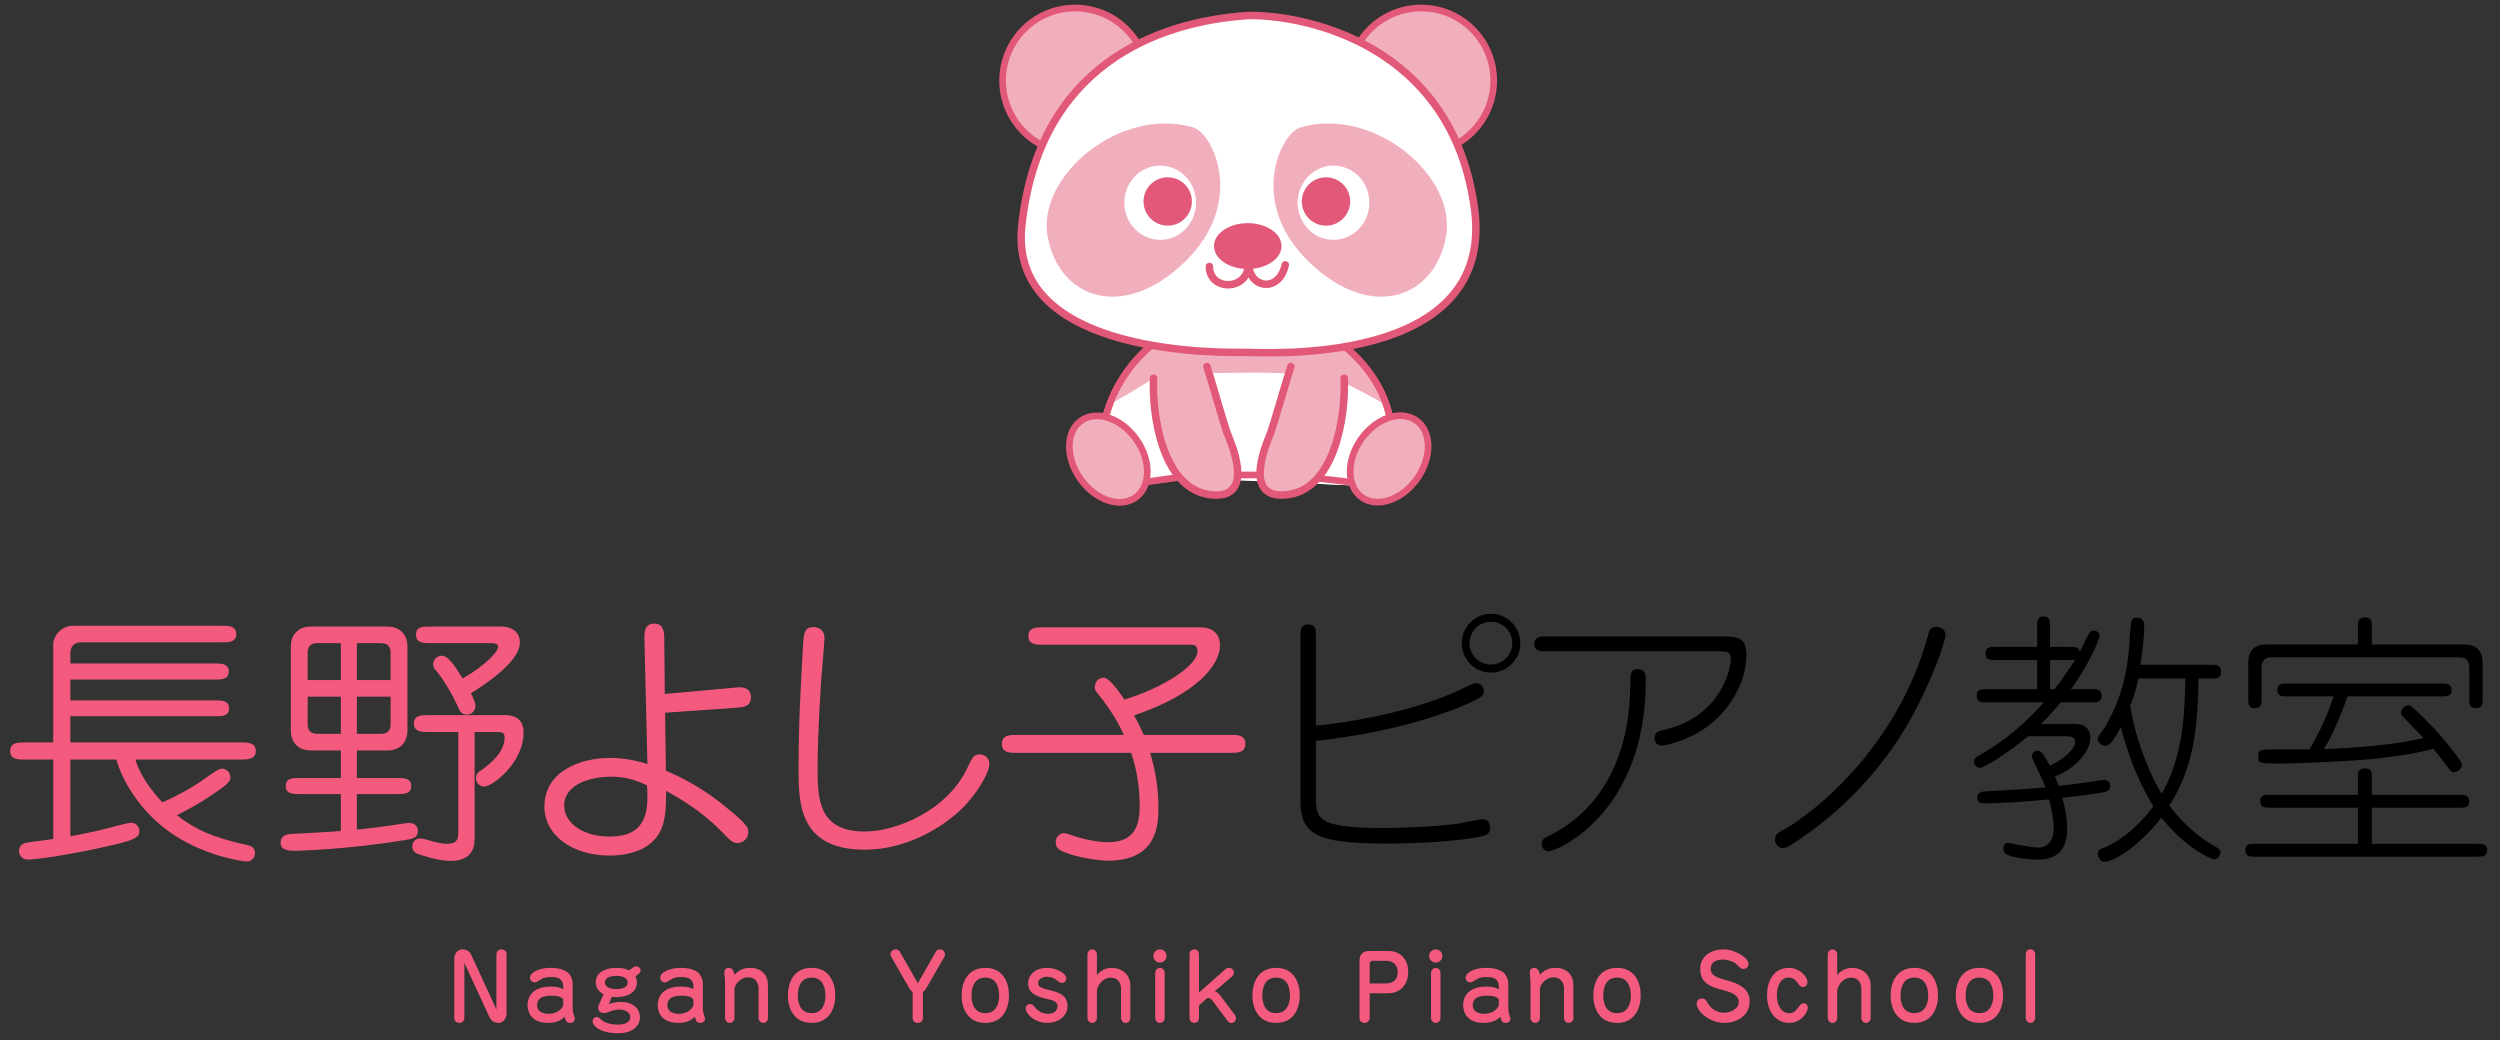 <?xml version="1.0" encoding="utf-8"?>
<!-- Generator: Adobe Illustrator 16.0.0, SVG Export Plug-In . SVG Version: 6.00 Build 0)  -->
<!DOCTYPE svg PUBLIC "-//W3C//DTD SVG 1.1//EN" "http://www.w3.org/Graphics/SVG/1.1/DTD/svg11.dtd">
<svg version="1.1" id="レイヤー_1" xmlns="http://www.w3.org/2000/svg" xmlns:xlink="http://www.w3.org/1999/xlink" x="0px"
	 y="0px" width="311.665px" height="129.711px" viewBox="0 0 311.665 129.711" enable-background="new 0 0 311.665 129.711"
	 xml:space="preserve">
<rect x="0" y="0" width="311.665" height="129.711" fill="#333333" stroke="none"/>
<g>
	<g>
		<path fill="#F35A7E" d="M26.885,82.713c0.734,0,1.634,0.034,1.634,1.002c0,1-0.9,1-1.634,1H8.772v2.602h18.146
			c0.734,0,1.635,0,1.635,1.001c0,0.968-0.868,0.968-1.635,0.968H8.772v3.269H30.12c0.767,0,1.768,0.033,1.768,1.067
			c0,1.033-0.967,1.067-1.768,1.067H16.878c0.233,0.8,0.934,2.769,3.369,5.337c1.201-0.5,3.769-1.834,5.303-2.969
			c0.567-0.4,1.668-1.234,2.102-1.234c0.5,0,1.067,0.4,1.067,1.102c0,0.399,0,0.666-2.735,2.468c-1.201,0.8-2.668,1.601-3.936,2.235
			c2.268,1.768,4.436,2.768,8.806,3.735c0.3,0.066,0.934,0.2,0.934,1.001c0,0.434-0.3,1.033-1.034,1.033
			c-0.367,0-5.57-0.666-9.873-3.869c-3.236-2.368-5.571-5.938-6.371-8.839H8.772v9.573c0.834-0.167,3.436-0.668,4.637-1.001
			c0.967-0.267,2.635-0.7,2.935-0.7c0.634,0,1.034,0.533,1.034,1.033c0,0.734-0.4,1.068-3.236,1.734
			c-6.17,1.436-10.14,1.836-10.607,1.836c-0.9,0-1.167-0.668-1.167-1.068c0-0.9,0.834-1.033,1.067-1.066
			c0.5-0.067,2.769-0.367,3.202-0.434v-9.907H3.002c-0.767,0-1.734,0-1.734-1.067c0-1.034,0.934-1.067,1.734-1.067h3.636V80.312
			c0-0.935,0.901-2.303,2.502-2.303h18.579c0.767,0,1.734,0,1.734,1.035c0,1.033-0.967,1.033-1.734,1.033H10.007
			c-0.333,0-1.234,0.167-1.234,1.368v1.267H26.885z"/>
		<path fill="#F35A7E" d="M44.492,96.99h5.104c0.734,0,1.668,0,1.668,1c0,1.001-0.901,1.001-1.668,1.001h-5.104v4.437
			c1.935-0.2,4.203-0.5,5.837-0.768c0.233-0.033,0.534-0.066,0.667-0.066c0.901,0,1.101,0.6,1.101,1
			c0,0.867-0.634,0.968-1.601,1.135c-7.405,1.201-13.376,1.334-13.542,1.334c-1.167,0-1.968-0.1-1.968-1
			c0-1.035,0.967-1.068,1.368-1.102c1.134-0.066,5.337-0.267,6.138-0.367v-4.603h-5.204c-0.734,0-1.668,0-1.668-1.001
			c0-1,0.901-1,1.668-1h5.204v-3.436h-3.77c-1.268,0-2.468-0.734-2.468-2.535V80.646c0-1.667,1.067-2.535,2.468-2.535h9.606
			c1.268,0,2.468,0.733,2.468,2.535V91.02c0,1.668-1.067,2.535-2.468,2.535h-3.836V96.99z M42.491,84.781v-4.603h-2.869
			c-0.601,0-1.268,0.167-1.268,1.167v3.436H42.491z M38.355,86.85v3.469c0,1.001,0.667,1.168,1.268,1.168h2.869V86.85H38.355z
			 M48.695,84.781v-3.436c0-1-0.667-1.167-1.268-1.167h-2.936v4.603H48.695z M44.492,86.85v4.637h2.936
			c0.601,0,1.268-0.167,1.268-1.168V86.85H44.492z M59.169,104.629c0,2.168-1.568,2.701-2.969,2.701
			c-1.634,0-3.902-0.801-4.002-0.834c-0.267-0.1-0.801-0.301-0.801-1c0-0.467,0.367-0.968,0.934-0.968c0.2,0,0.4,0.033,0.8,0.134
			c0.734,0.232,1.834,0.533,2.535,0.533c1.167,0,1.468-0.4,1.468-1.367V91.252h-3.769c-0.768,0-1.768,0-1.768-1.066
			c0-1.034,0.967-1.034,1.768-1.034h9.706c0.868,0,2.202,0.333,2.202,2.168c0,3.803-3.903,6.737-4.903,6.737
			c-0.534,0-1.034-0.434-1.034-1.066c0-0.534,0.3-0.734,0.701-1.001c1.368-0.935,2.869-2.401,2.869-4.003
			c0-0.634-0.267-0.734-0.901-0.734h-2.835V104.629z M53.599,80.179c-1.001,0-1.735-0.101-1.735-1.034
			c0-1.034,0.768-1.034,1.735-1.034h8.973c0.333,0,2.235,0.101,2.235,2.001c0,2.602-5.237,5.771-6.104,6.305
			c0.333,0.667,0.567,1.168,0.567,1.602c0,0.566-0.467,1.066-1.067,1.066c-0.767,0-0.901-0.5-1.268-1.301
			c-0.5-1.1-1.568-2.969-2.402-3.969c-0.3-0.334-0.534-0.601-0.534-1.001c0-0.534,0.434-1.067,1.101-1.067
			c0.8,0,1.667,1.367,2.568,2.836c2.702-1.502,4.436-3.336,4.436-3.937c0-0.4-0.5-0.467-0.7-0.467H53.599z"/>
		<path fill="#F35A7E" d="M91.354,85.749c0.233-0.033,0.667-0.067,0.867-0.067c1.167,0,1.401,0.701,1.401,1.234
			c0,1.168-0.934,1.268-2.102,1.334l-8.605,0.602l0.1,7.238c3.636,1.467,6.571,3.769,7.038,4.169
			c3.235,2.568,3.235,2.969,3.235,3.469c0,0.768-0.601,1.368-1.368,1.368c-0.567,0-0.734-0.167-2.102-1.568
			c-2.501-2.535-5.237-4.069-6.771-4.937c-0.033,2.669-0.067,4.37-1.301,5.904c-1.568,1.901-4.37,2.168-5.704,2.168
			c-4.703,0-8.172-2.535-8.172-6.104c0-4.336,4.37-6.07,8.139-6.07c1.334,0,2.835,0.166,4.703,0.768l-0.367-15.311
			c-0.034-1.001-0.067-2.201,1.234-2.201c1.234,0,1.234,1.167,1.234,2.168l0.066,6.604L91.354,85.749z M76.21,96.823
			c-2.368,0-5.871,0.833-5.871,3.603c0,2.268,2.468,3.869,5.637,3.869c4.403,0,4.97-2.803,4.669-6.404
			C79.379,97.323,78.145,96.823,76.21,96.823z"/>
		<path fill="#F35A7E" d="M107.794,103.661c3.936,0,10.273-2.603,12.775-7.872c0.701-1.468,0.834-1.734,1.568-1.734
			c0.701,0,1.201,0.5,1.201,1.234c0,0.967-1.501,3.669-3.436,5.537c-2.769,2.668-7.271,5.104-12.075,5.104
			c-8.272,0-8.272-5.904-8.272-10.107c0-5.67,0.267-10.207,0.534-14.977c0.1-1.867,0.133-2.668,1.367-2.668
			c0.367,0,1.334,0.166,1.334,1.434c0,0.234-0.367,4.604-0.434,5.471c-0.367,5.504-0.434,9.239-0.434,10.707
			C101.924,99.625,102.057,103.661,107.794,103.661z"/>
		<path fill="#F35A7E" d="M153.422,91.619c0.834,0,1.834,0,1.834,1.102c0,1.134-1,1.134-1.834,1.134h-10.04
			c0.7,2.269,1.034,4.503,1.034,6.871c0,2.169-0.2,6.571-6.271,6.571c-1.368,0-4.437-0.5-5.904-1.268
			c-0.267-0.133-0.634-0.467-0.634-1.034c0-0.7,0.601-1.134,1.001-1.134c0.333,0,1.768,0.533,2.068,0.6
			c0.734,0.201,2.202,0.534,3.469,0.534c3.369,0,3.936-2.168,3.936-4.603c0-3.336-0.8-5.738-1.067-6.538h-14.276
			c-0.834,0-1.835,0-1.835-1.101c0-1.135,1.001-1.135,1.835-1.135h13.375c-0.333-0.7-1.268-2.734-3.302-5.203
			c-0.267-0.334-0.333-0.5-0.333-0.7c0-0.567,0.333-1.234,1.134-1.234c0.7,0,2.035,1.935,2.568,2.735
			c5.137-1.602,9.106-4.303,9.106-6.037c0-0.801-0.5-0.801-0.967-0.801h-18.312c-0.8,0-1.801,0-1.801-1.067
			c0-1.101,0.967-1.101,1.801-1.101h19.68c1.368,0,2.401,0.7,2.401,2.234c0,2.502-2.935,6.104-10.707,8.739
			c0.7,1.268,0.934,1.868,1.201,2.435H153.422z"/>
	</g>
	<g>
		<path d="M185.131,104.128c-1.135,0.434-6.037,1.034-12.441,1.034c-8.906,0-10.574-1.268-10.574-5.537V79.078
			c0-0.601,0.1-1.234,1-1.234c0.934,0,0.934,0.768,0.934,1.234v11.374c0.6-0.033,9.606-0.867,17.211-4.103
			c0.4-0.167,2.301-1.201,2.803-1.201c0.5,0,0.934,0.567,0.934,1.034c0,0.434,0,0.733-2.936,1.935
			c-8.072,3.303-17.412,4.17-18.012,4.236v6.871c0,2.802,0,4.003,8.472,4.003c2.135,0,6.337-0.134,9.407-0.567
			c0.434-0.066,2.467-0.533,2.934-0.533c0.734,0,0.902,0.667,0.902,1.066C185.766,103.828,185.432,104.027,185.131,104.128z
			 M185.866,83.848c-2.002,0-3.637-1.635-3.637-3.669c0-2.001,1.635-3.669,3.637-3.669c2.035,0,3.668,1.668,3.668,3.669
			C189.534,82.213,187.901,83.848,185.866,83.848z M185.866,77.51c-1.469,0-2.668,1.201-2.668,2.669s1.199,2.669,2.668,2.669
			c1.5,0,2.668-1.201,2.668-2.669S187.366,77.51,185.866,77.51z"/>
		<path d="M212.213,91.02c-2.234,1.434-4.77,1.934-4.971,1.934c-0.6,0-0.967-0.333-0.967-0.967c0-0.667,0.5-0.834,1.068-0.967
			c7.637-1.734,8.438-8.272,8.438-8.74c0-1.1-0.232-1.1-2.434-1.1H192.5c-0.467,0-1.234-0.033-1.234-0.9
			c0-0.935,0.867-0.935,1.234-0.935h22.414c2.068,0,2.803,0.4,2.803,2.368C217.717,84.948,215.649,88.818,212.213,91.02z
			 M193.1,106.129c-0.6,0-0.9-0.434-0.9-0.934c0-0.566,0.4-0.768,0.768-0.934c7.672-3.703,10.273-11.574,10.273-18.946
			c0-1.167,0-1.901,0.9-1.901c1.033,0,1.033,0.801,1.033,1.434C205.174,101.526,193.967,106.129,193.1,106.129z"/>
		<path d="M238.227,89.585c-5.305,9.406-12.275,13.976-14.777,15.644c-0.533,0.334-0.9,0.5-1.201,0.5
			c-0.666,0-0.967-0.666-0.967-1.066c0-0.635,0.367-0.834,0.967-1.168c4.104-2.234,14.344-10.541,18.08-24.183
			c0.199-0.733,0.299-1.167,1.1-1.167c0.467,0,1.102,0.266,1.102,1.033C242.53,80.078,240.627,85.282,238.227,89.585z"/>
		<path d="M252.833,91.787c-2.035,1.734-5.402,3.936-6.037,3.936c-0.367,0-0.701-0.367-0.701-0.734c0-0.434,0.234-0.566,0.734-0.867
			c1.801-1.067,4.537-2.701,7.973-6.57h-7.139c-0.633,0-1.234,0-1.234-0.834c0-0.801,0.602-0.801,1.234-0.801h6.305v-3.637h-5.203
			c-0.635,0-1.234,0-1.234-0.833c0-0.801,0.6-0.801,1.234-0.801h5.203v-2.568c0-0.634,0-1.233,0.801-1.233s0.801,0.6,0.801,1.233
			v2.568h2.467c0.668,0,1.102,0,1.234,0.601c0.168-0.268,0.867-1.768,1.068-2.102c0.266-0.467,0.367-0.533,0.666-0.533
			c0.434,0,0.734,0.3,0.734,0.7c0,0.399-1.467,3.802-3.568,6.604h2.602c0.633,0,1.234,0,1.234,0.834
			c0,0.801-0.602,0.801-1.234,0.801h-3.869c-0.5,0.633-1.502,1.768-2.436,2.701h4.203c1.568,0,1.934,0.967,1.934,1.768
			c0,1.635-1.934,3.869-4.436,4.77c0.133,0.268,0.268,0.568,0.467,1.201c1.936-0.233,2.402-0.3,3.535-0.467
			c0.334-0.033,1.902-0.301,2.168-0.301c0.469,0,0.734,0.367,0.734,0.734c0,0.334-0.166,0.634-0.533,0.734
			c-1.268,0.333-5.037,0.733-5.438,0.767c0.367,1.302,0.602,2.568,0.602,3.937c0,3.269-2.135,3.77-3.637,3.77
			c-0.734,0-2.602-0.135-3.77-0.568c-0.334-0.133-0.533-0.4-0.533-0.767c0-0.467,0.234-0.767,0.566-0.767
			c0.102,0,0.201,0.033,0.301,0.066c0.801,0.166,2.635,0.533,3.502,0.533c0.533,0,1.902-0.3,1.902-2.435
			c0-1.034-0.301-2.502-0.568-3.569c-2.334,0.233-5.902,0.5-8.238,0.5c-0.633,0-0.734-0.533-0.734-0.733
			c0-0.7,0.635-0.733,0.936-0.767c1.934-0.101,5.971-0.334,7.604-0.501c-0.232-0.634-1.734-3.636-1.734-3.836
			c0-0.333,0.268-0.733,0.734-0.733c0.533,0,1.066,1.033,1.502,1.867c1.301-0.566,3.168-1.9,3.168-3.002
			c0-0.4-0.234-0.666-1.033-0.666H252.833z M255.569,82.279v3.637h0.566c1.367-1.768,2.035-2.869,2.568-3.67
			c-0.166,0-0.268,0.033-0.635,0.033H255.569z M274.081,84.582c-0.1,5.17-0.334,10.707-3.637,15.844
			c2.135,2.902,4.604,4.469,5.471,4.97c0.635,0.366,0.9,0.501,0.9,0.834c0,0.434-0.332,0.9-0.766,0.9
			c-0.334,0-3.504-1.301-6.605-5.204c-2.234,2.969-5.637,5.504-7.105,5.504c-0.633,0-0.799-0.767-0.799-1.033
			c0-0.367,0.166-0.5,0.467-0.601c2.801-1.034,5.27-3.636,6.438-5.271c-2.67-4.402-3.736-8.672-4.037-9.906
			c-1,1.935-1.5,2.368-1.934,2.368c-0.4,0-0.969-0.4-0.969-0.935c0-0.266,0.869-1.268,1.002-1.533
			c2.469-4.37,2.834-8.006,3.035-11.441c0.133-1.868,0.133-2.068,0.867-2.068c0.9,0,0.9,0.701,0.9,1.301
			c0,0.867-0.1,1.901-0.467,4.57h8.807c0.732,0,1.234,0,1.234,0.9c0,0.801-0.602,0.801-1.201,0.801H274.081z M266.575,84.582
			c-0.1,0.5-0.299,1.634-1,3.402c0.668,4.502,2.635,8.905,3.902,10.974c2.77-4.703,2.869-10.407,2.969-14.376H266.575z"/>
		<path d="M306.631,99.092c0.6,0,1.201,0,1.201,0.8c0,0.801-0.602,0.801-1.201,0.801H295.69v4.503h13.143
			c0.602,0,1.234,0,1.234,0.801s-0.633,0.801-1.234,0.801h-27.686c-0.633,0-1.234,0-1.234-0.801s0.602-0.801,1.234-0.801h12.809
			v-4.503h-10.973c-0.602,0-1.201,0-1.201-0.801c0-0.8,0.6-0.8,1.201-0.8h10.973V96.99c0-0.635,0-1.201,0.834-1.201
			c0.9,0,0.9,0.467,0.9,1.201v2.102H306.631z M295.69,80.346h11.375c0.801,0,2.436,0.066,2.436,2.334v4.37
			c0,0.7,0,1.234-0.867,1.234c-0.801,0-0.801-0.634-0.801-1.234v-3.869c0-0.733-0.367-1.234-1.135-1.234h-23.615
			c-0.701,0-1.135,0.434-1.135,1.234v3.869c0,0.634-0.033,1.234-0.867,1.234c-0.801,0-0.801-0.634-0.801-1.234v-4.37
			c0-2.135,1.402-2.334,2.436-2.334h11.24v-2.135c0-0.734,0-1.234,0.936-1.234c0.799,0,0.799,0.6,0.799,1.234V80.346z
			 M285.151,86.816c-0.635,0-1.234,0-1.234-0.801s0.6-0.801,1.234-0.801h19.246c0.6,0,1.234,0,1.234,0.801s-0.602,0.801-1.234,0.801
			h-11.742c-0.232,0.734-1.6,4.436-2.936,6.57c3.77-0.133,8.873-0.5,12.41-1.4c-0.701-0.7-1.836-1.867-2.502-2.602
			c-0.234-0.233-0.301-0.367-0.301-0.601c0-0.399,0.5-0.867,0.934-0.867c0.5,0,3.068,2.769,3.736,3.503
			c0.6,0.666,2.936,3.436,2.936,3.936c0,0.533-0.668,0.9-0.934,0.9c-0.234,0-0.434-0.066-0.602-0.3
			c-1.301-1.701-1.434-1.868-2.035-2.603c-2.635,0.701-5.803,1.102-8.004,1.301c-1.902,0.201-8.439,0.534-11.041,0.534
			c-2.535,0-2.803,0-2.803-0.833c0-0.935,0.234-0.935,2.234-0.935h4.17c1.734-2.936,2.668-5.504,3.002-6.604H285.151z"/>
	</g>
</g>
<g>
	<path fill="#F35A7E" d="M57.892,120.035v6.874c0,0.212-0.145,0.612-0.634,0.612c-0.278,0-0.623-0.178-0.623-0.602v-7.419
		c0-0.334,0.211-1.146,1.057-1.146c0.479,0,0.868,0.289,1.046,0.667l3.148,6.819v-6.875c0-0.211,0.145-0.611,0.634-0.611
		c0.29,0,0.623,0.178,0.623,0.6v7.42c0,0.334-0.2,1.146-1.045,1.146c-0.49,0-0.879-0.289-1.057-0.668L57.892,120.035z"/>
	<path fill="#F35A7E" d="M70.211,122.85c0-0.111-0.056-0.424-0.256-0.656c-0.234-0.268-0.556-0.391-1.19-0.391
		c-0.634,0-0.934,0.012-1.591,0.445c-0.3,0.201-0.389,0.223-0.545,0.223c-0.267,0-0.556-0.233-0.556-0.601
		c0-0.634,1.157-1.212,2.525-1.212c1.179,0,1.925,0.3,2.292,0.678c0.178,0.178,0.501,0.679,0.501,1.291v3.047
		c0,0.146,0.044,0.568,0.111,0.768c0.156,0.457,0.156,0.479,0.156,0.579c0,0.233-0.211,0.501-0.589,0.501
		c-0.512,0-0.589-0.4-0.656-0.779c-0.545,0.545-1.224,0.779-2.069,0.779c-2.292,0-2.581-1.568-2.581-2.214
		c0-0.768,0.39-2.313,2.892-2.313c0.234,0,1.035,0,1.558,0.334V122.85z M70.211,124.629c0-0.045-0.178-0.5-1.413-0.5
		c-0.534,0-1.835,0-1.835,1.189c0,0.901,0.901,1.068,1.413,1.068c1.357,0,1.835-0.912,1.835-1.102V124.629z"/>
	<path fill="#F35A7E" d="M75.902,125.174c0.501-0.156,0.879-0.268,1.513-0.268c1.724,0,2.369,1.047,2.369,1.914
		c0,0.611-0.4,1.991-2.759,1.991c-2.369,0-3.148-1.034-3.148-1.458c0-0.266,0.167-0.566,0.523-0.566c0.211,0,0.289,0.089,0.4,0.2
		c0.223,0.245,0.856,0.745,2.191,0.745c0.267,0,1.58,0,1.58-0.945c0-0.611-0.689-0.935-1.379-0.935
		c-0.534,0-1.157,0.245-1.235,0.278c-0.378,0.145-0.456,0.166-0.634,0.166c-0.1,0-0.745,0-0.745-0.678
		c0-0.167,0.022-0.211,0.167-0.534l0.5-1.135c-0.3-0.167-0.979-0.578-0.979-1.479c0-1.201,1.134-1.812,2.569-1.812
		c0.912,0,1.279,0.166,1.58,0.322l0.579-0.412c0.056-0.033,0.156-0.088,0.312-0.088c0.311,0,0.556,0.232,0.556,0.467
		c0,0.122-0.045,0.311-0.167,0.411l-0.479,0.367c0.111,0.278,0.189,0.444,0.189,0.757c0,0.912-0.712,1.824-2.625,1.824
		c-0.278,0-0.412-0.022-0.5-0.033L75.902,125.174z M76.825,123.305c0.367,0,1.424-0.066,1.424-0.822
		c0-0.746-1.012-0.824-1.424-0.824c-0.356,0-1.413,0.067-1.413,0.812C75.413,123.25,76.525,123.305,76.825,123.305z"/>
	<path fill="#F35A7E" d="M86.442,122.85c0-0.111-0.056-0.424-0.256-0.656c-0.234-0.268-0.556-0.391-1.19-0.391
		c-0.634,0-0.934,0.012-1.59,0.445c-0.301,0.201-0.39,0.223-0.545,0.223c-0.267,0-0.556-0.233-0.556-0.601
		c0-0.634,1.157-1.212,2.525-1.212c1.179,0,1.924,0.3,2.291,0.678c0.178,0.178,0.501,0.679,0.501,1.291v3.047
		c0,0.146,0.044,0.568,0.111,0.768c0.156,0.457,0.156,0.479,0.156,0.579c0,0.233-0.211,0.501-0.589,0.501
		c-0.512,0-0.589-0.4-0.656-0.779c-0.545,0.545-1.224,0.779-2.069,0.779c-2.292,0-2.581-1.568-2.581-2.214
		c0-0.768,0.39-2.313,2.892-2.313c0.234,0,1.035,0,1.558,0.334V122.85z M86.442,124.629c0-0.045-0.178-0.5-1.413-0.5
		c-0.534,0-1.835,0-1.835,1.189c0,0.901,0.901,1.068,1.413,1.068c1.357,0,1.835-0.912,1.835-1.102V124.629z"/>
	<path fill="#F35A7E" d="M95.737,126.92c0,0.312-0.234,0.602-0.601,0.602c-0.4,0-0.567-0.379-0.567-0.612v-3.692
		c0-0.49-0.245-1.38-1.291-1.38c-1.057,0-1.713,0.989-1.713,1.479v3.604c0,0.101-0.078,0.602-0.612,0.602
		c-0.467,0-0.567-0.523-0.567-0.612v-4.616c0-0.178-0.089-0.945-0.089-1.102c0-0.233,0.145-0.533,0.534-0.533
		c0.512,0,0.634,0.434,0.756,0.855c0.69-0.834,1.602-0.855,1.914-0.855c1.624,0,2.236,1.101,2.236,2.113V126.92z"/>
	<path fill="#F35A7E" d="M104.13,124.095c0,1.591-0.723,3.427-2.948,3.427c-2.236,0-2.959-1.848-2.959-3.427
		s0.712-3.437,2.959-3.437C103.418,120.658,104.13,122.516,104.13,124.095z M99.458,124.095c0,0.757,0.211,2.214,1.724,2.214
		c1.568,0,1.724-1.602,1.724-2.158c0-0.9-0.256-2.28-1.724-2.28C99.759,121.87,99.458,123.172,99.458,124.095z"/>
	<path fill="#F35A7E" d="M116.659,118.655c0.078-0.134,0.245-0.3,0.489-0.3c0.412,0,0.667,0.289,0.667,0.678
		c0,0.033-0.044,0.168-0.066,0.212l-2.236,3.894c-0.201,0.355-0.312,0.422-0.457,0.512v3.281c0,0.389-0.311,0.59-0.634,0.59
		c-0.545,0-0.645-0.434-0.645-0.59v-3.281c-0.145-0.09-0.256-0.156-0.456-0.512l-2.236-3.894c-0.045-0.078-0.078-0.179-0.078-0.267
		c0-0.379,0.323-0.623,0.679-0.623c0.3,0,0.456,0.223,0.5,0.3l2.236,3.927L116.659,118.655z"/>
	<path fill="#F35A7E" d="M125.787,124.095c0,1.591-0.723,3.427-2.948,3.427c-2.236,0-2.959-1.848-2.959-3.427
		s0.712-3.437,2.959-3.437C125.075,120.658,125.787,122.516,125.787,124.095z M121.115,124.095c0,0.757,0.211,2.214,1.724,2.214
		c1.568,0,1.724-1.602,1.724-2.158c0-0.9-0.256-2.28-1.724-2.28C121.415,121.87,121.115,123.172,121.115,124.095z"/>
	<path fill="#F35A7E" d="M127.862,125.741c0-0.367,0.278-0.567,0.556-0.567c0.289,0,0.367,0.111,0.645,0.456
		c0.412,0.512,1.035,0.757,1.613,0.757c0.867,0,1.157-0.534,1.157-0.935c0-0.59-0.545-0.757-1.302-0.912
		c-1.969-0.423-2.358-1.146-2.358-1.925c0-1.112,0.957-1.957,2.336-1.957c1.19,0,2.425,0.678,2.425,1.312
		c0,0.267-0.189,0.566-0.545,0.566c-0.223,0-0.267-0.033-0.701-0.377c-0.323-0.256-0.712-0.391-1.124-0.391
		c-0.646,0-1.135,0.301-1.135,0.791c0,0.5,0.267,0.578,1.847,1c0.812,0.212,1.802,0.557,1.802,1.881c0,1.223-1.134,2.08-2.502,2.08
		C128.863,127.521,127.862,126.297,127.862,125.741z"/>
	<path fill="#F35A7E" d="M140.917,126.92c0,0.189-0.145,0.602-0.601,0.602c-0.4,0-0.567-0.412-0.567-0.612v-3.671
		c0-0.756-0.434-1.357-1.268-1.357c-1.157,0-1.735,1.191-1.735,1.636v3.403c0,0.256-0.2,0.602-0.601,0.602
		c-0.367,0-0.578-0.356-0.578-0.612v-7.942c0-0.233,0.189-0.611,0.612-0.611c0.389,0,0.567,0.389,0.567,0.6v2.604
		c0.723-0.9,1.635-0.9,1.846-0.9c1.246,0,2.325,0.801,2.325,2.235V126.92z"/>
	<path fill="#F35A7E" d="M145.428,119.178c0,0.457-0.378,0.824-0.823,0.824c-0.456,0-0.823-0.379-0.823-0.824
		c0-0.455,0.367-0.822,0.823-0.822S145.428,118.711,145.428,119.178z M145.194,126.92c0,0.278-0.223,0.602-0.601,0.602
		c-0.334,0-0.579-0.334-0.579-0.612v-5.64c0-0.145,0.134-0.611,0.612-0.611c0.334,0,0.567,0.333,0.567,0.6V126.92z"/>
	<path fill="#F35A7E" d="M152.756,120.836c0.078-0.078,0.2-0.178,0.445-0.178c0.356,0,0.623,0.267,0.623,0.545
		c0,0.078-0.044,0.355-0.189,0.489l-2.203,1.892c0.323,0.066,0.5,0.277,0.69,0.521l1.857,2.471c0.056,0.066,0.111,0.232,0.111,0.355
		c0,0.312-0.256,0.601-0.556,0.601s-0.39-0.111-0.612-0.411l-1.691-2.27c-0.189-0.256-0.333-0.445-0.712-0.445l-1.045,0.924v1.612
		c0,0.134-0.089,0.579-0.601,0.579c-0.456,0-0.578-0.445-0.578-0.59v-7.986c0-0.279,0.222-0.59,0.601-0.59
		c0.545,0,0.579,0.556,0.579,0.578v4.805L152.756,120.836z"/>
	<path fill="#F35A7E" d="M162.039,124.095c0,1.591-0.723,3.427-2.948,3.427c-2.236,0-2.959-1.848-2.959-3.427
		s0.712-3.437,2.959-3.437C161.327,120.658,162.039,122.516,162.039,124.095z M157.367,124.095c0,0.757,0.211,2.214,1.724,2.214
		c1.568,0,1.724-1.602,1.724-2.158c0-0.9-0.256-2.28-1.724-2.28C157.667,121.87,157.367,123.172,157.367,124.095z"/>
	<path fill="#F35A7E" d="M170.752,126.909c0,0.411-0.345,0.612-0.645,0.612c-0.412,0-0.623-0.312-0.623-0.602v-7.13
		c0-0.667,0.3-1.235,1.19-1.235h2.38c1.779,0,2.503,1.313,2.503,2.582c0,1.623-0.968,2.691-2.525,2.691h-2.28V126.909z
		 M172.721,122.604c1.112,0,1.523-0.623,1.523-1.413c0-1.001-0.667-1.412-1.434-1.412h-1.569c-0.267,0-0.489,0.033-0.489,0.422
		v2.403H172.721z"/>
	<path fill="#F35A7E" d="M179.813,119.178c0,0.457-0.378,0.824-0.823,0.824c-0.456,0-0.823-0.379-0.823-0.824
		c0-0.455,0.367-0.822,0.823-0.822S179.813,118.711,179.813,119.178z M179.58,126.92c0,0.278-0.223,0.602-0.601,0.602
		c-0.334,0-0.578-0.334-0.578-0.612v-5.64c0-0.145,0.133-0.611,0.611-0.611c0.334,0,0.567,0.333,0.567,0.6V126.92z"/>
	<path fill="#F35A7E" d="M186.851,122.85c0-0.111-0.056-0.424-0.256-0.656c-0.233-0.268-0.556-0.391-1.189-0.391
		c-0.635,0-0.935,0.012-1.591,0.445c-0.301,0.201-0.39,0.223-0.545,0.223c-0.268,0-0.557-0.233-0.557-0.601
		c0-0.634,1.157-1.212,2.525-1.212c1.179,0,1.924,0.3,2.291,0.678c0.178,0.178,0.501,0.679,0.501,1.291v3.047
		c0,0.146,0.044,0.568,0.111,0.768c0.155,0.457,0.155,0.479,0.155,0.579c0,0.233-0.211,0.501-0.59,0.501
		c-0.512,0-0.589-0.4-0.656-0.779c-0.545,0.545-1.224,0.779-2.068,0.779c-2.292,0-2.581-1.568-2.581-2.214
		c0-0.768,0.39-2.313,2.893-2.313c0.233,0,1.034,0,1.557,0.334V122.85z M186.851,124.629c0-0.045-0.178-0.5-1.412-0.5
		c-0.534,0-1.836,0-1.836,1.189c0,0.901,0.901,1.068,1.413,1.068c1.357,0,1.835-0.912,1.835-1.102V124.629z"/>
	<path fill="#F35A7E" d="M196.146,126.92c0,0.312-0.233,0.602-0.601,0.602c-0.4,0-0.567-0.379-0.567-0.612v-3.692
		c0-0.49-0.245-1.38-1.291-1.38c-1.057,0-1.713,0.989-1.713,1.479v3.604c0,0.101-0.077,0.602-0.611,0.602
		c-0.468,0-0.567-0.523-0.567-0.612v-4.616c0-0.178-0.089-0.945-0.089-1.102c0-0.233,0.145-0.533,0.534-0.533
		c0.512,0,0.634,0.434,0.756,0.855c0.689-0.834,1.602-0.855,1.913-0.855c1.624,0,2.236,1.101,2.236,2.113V126.92z"/>
	<path fill="#F35A7E" d="M204.54,124.095c0,1.591-0.724,3.427-2.948,3.427c-2.235,0-2.959-1.848-2.959-3.427
		s0.712-3.437,2.959-3.437C203.828,120.658,204.54,122.516,204.54,124.095z M199.868,124.095c0,0.757,0.211,2.214,1.724,2.214
		c1.568,0,1.725-1.602,1.725-2.158c0-0.9-0.256-2.28-1.725-2.28C200.167,121.87,199.868,123.172,199.868,124.095z"/>
	<path fill="#F35A7E" d="M217.981,120.157c0,0.378-0.29,0.646-0.635,0.646c-0.289,0-0.479-0.201-0.778-0.523
		c-0.345-0.367-1.102-0.656-1.847-0.656c-0.2,0-1.457,0.033-1.457,1.157c0,0.79,0.567,1.034,2.125,1.468
		c1.657,0.457,2.736,1.135,2.736,2.614c0,1.735-1.613,2.659-3.115,2.659c-1.969,0-3.492-1.502-3.492-2.381
		c0-0.412,0.289-0.668,0.656-0.668c0.4,0,0.545,0.245,0.733,0.59c0.435,0.79,1.224,1.19,2.047,1.19c0.856,0,1.813-0.534,1.813-1.335
		c0-0.834-0.834-1.189-1.857-1.457c-1.502-0.389-2.948-0.79-2.948-2.67c0-1.791,1.646-2.436,2.859-2.436
		C216.356,118.355,217.981,119.423,217.981,120.157z"/>
	<path fill="#F35A7E" d="M225.328,122.46c0,0.366-0.289,0.589-0.578,0.589c-0.268,0-0.323-0.077-0.689-0.556
		c-0.167-0.233-0.468-0.623-1.091-0.623c-1.146,0-1.457,1.356-1.457,2.202c0,0.99,0.423,2.236,1.524,2.236
		c0.611,0,0.812-0.268,1.335-0.957c0.066-0.089,0.211-0.277,0.5-0.277c0.367,0,0.501,0.334,0.501,0.556
		c0,0.579-0.846,1.892-2.348,1.892c-1.401,0-2.736-1.146-2.736-3.46c0-1.624,0.712-3.403,2.77-3.403
		C224.205,120.658,225.328,121.637,225.328,122.46z"/>
	<path fill="#F35A7E" d="M233.21,126.92c0,0.189-0.145,0.602-0.601,0.602c-0.4,0-0.567-0.412-0.567-0.612v-3.671
		c0-0.756-0.434-1.357-1.269-1.357c-1.156,0-1.735,1.191-1.735,1.636v3.403c0,0.256-0.2,0.602-0.601,0.602
		c-0.367,0-0.578-0.356-0.578-0.612v-7.942c0-0.233,0.189-0.611,0.611-0.611c0.39,0,0.567,0.389,0.567,0.6v2.604
		c0.724-0.9,1.636-0.9,1.847-0.9c1.246,0,2.325,0.801,2.325,2.235V126.92z"/>
	<path fill="#F35A7E" d="M241.604,124.095c0,1.591-0.724,3.427-2.948,3.427c-2.235,0-2.959-1.848-2.959-3.427
		s0.712-3.437,2.959-3.437C240.892,120.658,241.604,122.516,241.604,124.095z M236.932,124.095c0,0.757,0.211,2.214,1.724,2.214
		c1.568,0,1.725-1.602,1.725-2.158c0-0.9-0.256-2.28-1.725-2.28C237.232,121.87,236.932,123.172,236.932,124.095z"/>
	<path fill="#F35A7E" d="M249.72,124.095c0,1.591-0.724,3.427-2.948,3.427c-2.235,0-2.959-1.848-2.959-3.427
		s0.712-3.437,2.959-3.437C249.008,120.658,249.72,122.516,249.72,124.095z M245.047,124.095c0,0.757,0.212,2.214,1.725,2.214
		c1.568,0,1.725-1.602,1.725-2.158c0-0.9-0.256-2.28-1.725-2.28C245.348,121.87,245.047,123.172,245.047,124.095z"/>
	<path fill="#F35A7E" d="M252.541,118.967c0-0.289,0.166-0.623,0.567-0.623c0.4,0,0.611,0.346,0.611,0.611v7.965
		c0,0.168-0.155,0.602-0.567,0.602c-0.522,0-0.611-0.512-0.611-0.612V118.967z"/>
</g>
<g>
	<circle fill="#F1AFBD" stroke="#E25878" stroke-width="0.832" stroke-miterlimit="10" cx="134.034" cy="10.043" r="9.043"/>
	<circle fill="#F1AFBD" stroke="#E25878" stroke-width="0.832" stroke-miterlimit="10" cx="177.173" cy="10.043" r="9.043"/>
	<path fill="#FFFFFF" stroke="#E25878" stroke-width="0.832" stroke-miterlimit="10" d="M169.688,60.562
		c5.613-2.391,5.301-12.058-3.118-18.191c-8.42-6.133-23.181,0.832-23.181,0.832c-3.326,2.703-6.445,8.212-5.717,12.37
		c0.728,4.158,1.663,4.99,1.663,4.99l7.484-1.04"/>
	<path fill="#FFFFFF" stroke="#E25878" stroke-width="0.832" stroke-miterlimit="10" d="M169.688,60.562
		c5.613-2.391,5.301-12.058-3.118-18.191c-8.42-6.133-23.181,0.832-23.181,0.832c-3.326,2.703-6.445,8.212-5.717,12.37
		c0.728,4.158,1.663,4.99,1.663,4.99l7.484-1.04"/>
	<path fill="#F1AFBD" d="M143.078,42.891c0,0-4.574,6.029-4.47,7.38c3.327-1.871,5.198-3.118,5.198-3.118s-0.208,12.89,6.652,14.137
		c3.294,0.263,4.725-0.097,3.119-4.782c-1.248-3.638-3.119-9.979-3.119-9.979s9.667-0.208,10.083,0.104c0.416,0.312,0,0.728,0,0.728
		s-2.287,8.524-3.118,9.771c-0.832,1.247-0.208,4.782,2.91,4.158c3.119-0.624,5.406-1.768,6.445-7.589
		c0.312-4.366,0.728-6.029,0.728-6.029s4.782,2.391,5.093,2.807c0.312,0.416-0.832-4.262-5.717-8.212
		C161.997,38.317,143.078,42.891,143.078,42.891z"/>
	<path fill="none" stroke="#E25878" stroke-width="0.832" stroke-miterlimit="10" d="M143.39,43.203
		c-3.326,2.703-6.445,8.212-5.717,12.37"/>
	<path fill="none" stroke="#E25878" stroke-width="0.832" stroke-miterlimit="10" d="M169.688,60.562
		c5.613-2.391,5.301-12.058-3.118-18.191"/>
	<path fill="#FFFFFF" stroke="#E25878" stroke-width="0.935" stroke-linecap="round" stroke-miterlimit="10" d="M155.656,1.936
		c-11.539,0.728-26.152,6.35-28.274,26.195c-1.768,16.528,25.779,15.8,27.962,15.8c2.183,0,31.11,1.871,28.482-17.879
		C181.078,5.4,162.516,1.832,155.656,1.936z"/>
	<g>
		<path fill="#F1AFBD" d="M148.691,15.865c-9.043-2.599-19.438,6.029-18.087,13.617c1.351,7.588,9.251,10.707,17.048,3.222
			C155.447,25.22,151.186,16.488,148.691,15.865z"/>
		<ellipse fill="#FFFFFF" cx="144.637" cy="25.272" rx="4.47" ry="4.626"/>
		<circle fill="#E25878" cx="145.573" cy="25.116" r="3.014"/>
	</g>
	<g>
		<path fill="#F1AFBD" d="M162.187,15.865c9.043-2.599,19.438,6.029,18.087,13.617c-1.352,7.588-9.251,10.707-17.048,3.222
			C155.43,25.22,159.692,16.488,162.187,15.865z"/>
		<ellipse fill="#FFFFFF" cx="166.241" cy="25.272" rx="4.47" ry="4.626"/>
		<circle fill="#E25878" cx="165.305" cy="25.116" r="3.014"/>
	</g>
	<ellipse fill="#E25878" cx="155.552" cy="30.677" rx="4.21" ry="2.859"/>
	<path fill="none" stroke="#E25878" stroke-width="0.935" stroke-linecap="round" stroke-miterlimit="10" d="M150.77,33.224
		c0,3.015,4.677,3.118,4.886-0.208c0.208,3.015,3.846,3.43,4.574,0"/>
	
		<ellipse transform="matrix(0.817 -0.577 0.577 0.817 -7.705 90.189)" fill="#F1AFBD" stroke="#E25878" stroke-width="0.832" stroke-miterlimit="10" cx="138.138" cy="57.224" rx="4.267" ry="5.868"/>
	
		<ellipse transform="matrix(-0.817 -0.577 0.577 -0.817 281.681 203.913)" fill="#F1AFBD" stroke="#E25878" stroke-width="0.832" stroke-miterlimit="10" cx="173.222" cy="57.224" rx="4.267" ry="5.868"/>
	<path fill="none" stroke="#E25878" stroke-width="0.935" stroke-linecap="round" stroke-miterlimit="10" d="M143.806,47.153
		c-0.208,4.677,1.157,14.083,7.38,14.553c5.509,0.416,2.079-6.965,1.767-7.796c-0.312-0.832-2.287-7.693-2.495-8.212"/>
	<path fill="none" stroke="#E25878" stroke-width="0.935" stroke-linecap="round" stroke-miterlimit="10" d="M167.579,47.153
		c0.208,4.677-1.158,14.083-7.38,14.553c-5.509,0.416-2.079-6.965-1.767-7.796c0.312-0.832,2.287-7.693,2.495-8.212"/>
	
		<line fill="none" stroke="#E25878" stroke-width="0.832" stroke-miterlimit="10" x1="154.304" y1="59.211" x2="156.799" y2="59.211"/>
	<path fill="none" stroke="#E25878" stroke-width="0.832" stroke-miterlimit="10" d="M164.179,59.627c0,0,3.95,0.416,4.262,0.52"/>
</g>
</svg>
